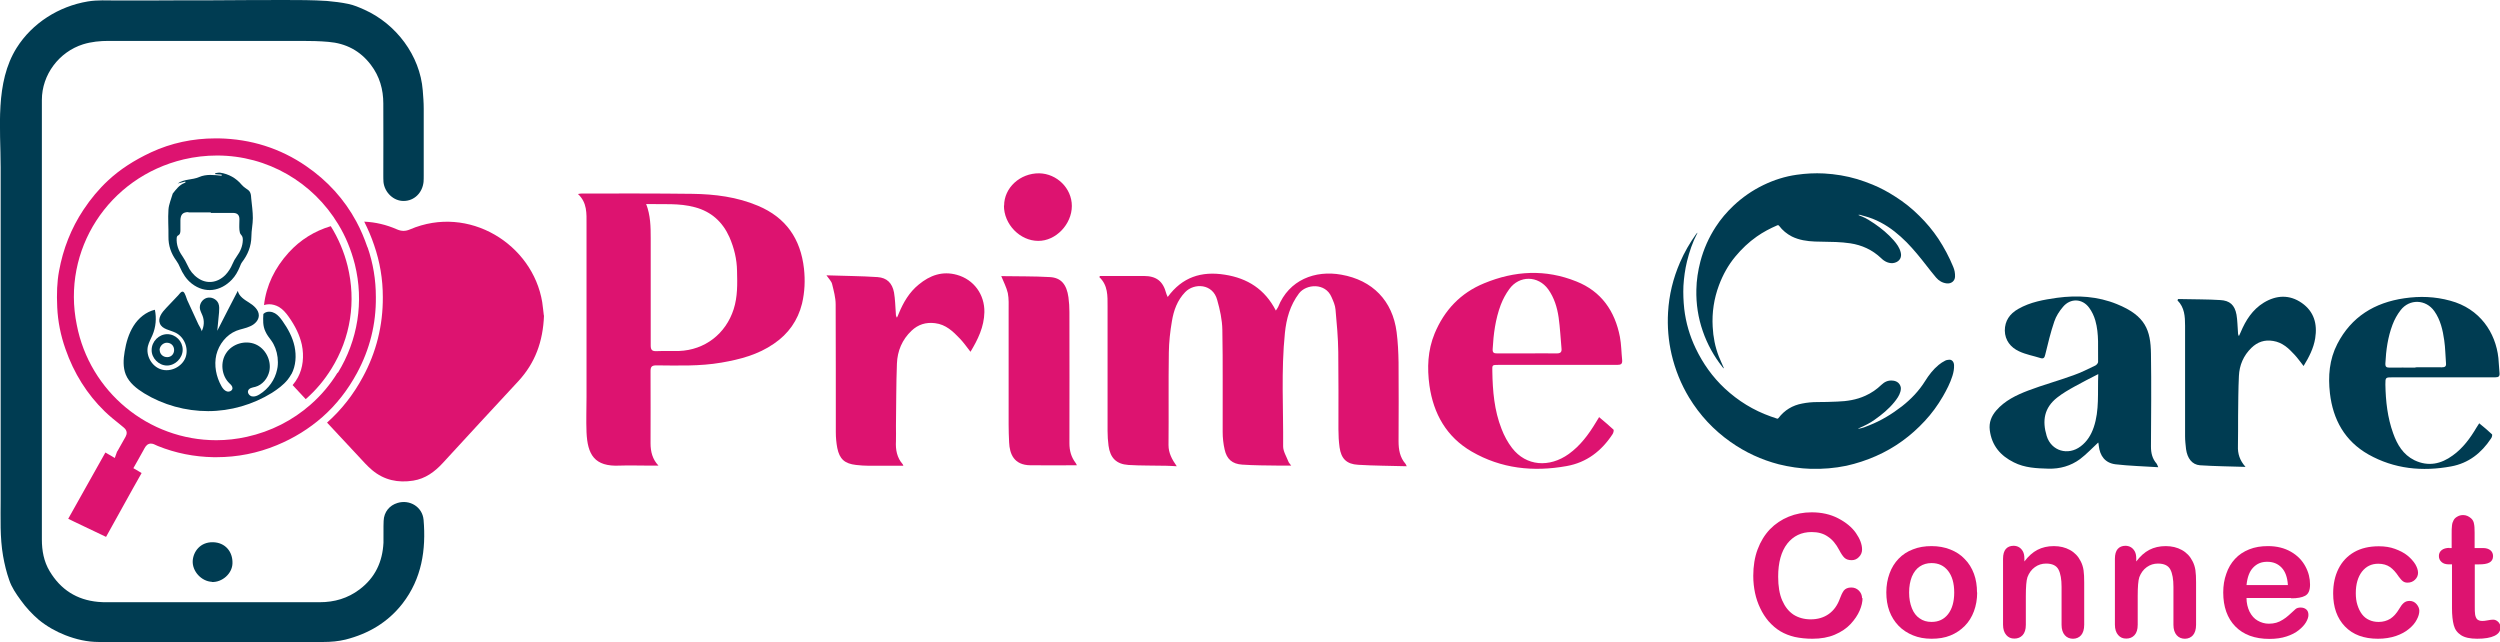 <?xml version="1.0" encoding="UTF-8"?>
<svg id="Layer_1" data-name="Layer 1" xmlns="http://www.w3.org/2000/svg" viewBox="0 0 154.64 39.73">
  <defs>
    <style>
      .cls-1 {
        fill: #dd1370;
      }

      .cls-2 {
        fill: #003c52;
      }
    </style>
  </defs>
  <g>
    <path class="cls-1" d="m115.21,36.99c0,.24-.06.5-.18.78-.12.28-.31.56-.56.83-.25.27-.58.49-.98.66-.4.17-.86.25-1.38.25-.4,0-.76-.04-1.09-.11-.33-.08-.62-.19-.89-.35-.27-.16-.51-.37-.74-.63-.2-.24-.37-.5-.51-.8-.14-.29-.25-.61-.32-.94s-.11-.69-.11-1.06c0-.61.09-1.16.27-1.64.18-.48.43-.89.76-1.24.33-.34.72-.6,1.16-.78.44-.18.92-.27,1.42-.27.61,0,1.16.12,1.64.37.48.25.85.55,1.1.91.25.36.38.7.38,1.02,0,.17-.06.33-.19.46-.12.13-.27.2-.45.2-.2,0-.34-.05-.44-.14-.1-.09-.21-.25-.33-.48-.2-.38-.43-.66-.71-.84-.27-.19-.6-.28-1-.28-.63,0-1.13.24-1.51.72-.37.48-.56,1.16-.56,2.04,0,.59.08,1.08.25,1.47.17.39.4.68.7.88.3.19.66.29,1.06.29.44,0,.81-.11,1.12-.33s.54-.54.69-.96c.07-.2.15-.36.24-.49.1-.12.25-.19.46-.19.18,0,.34.06.47.19.13.13.2.29.2.48Z"/>
    <path class="cls-1" d="m122.3,36.65c0,.42-.07.81-.2,1.16-.13.35-.32.66-.57.91s-.54.45-.89.59c-.34.14-.73.2-1.16.2s-.81-.07-1.15-.21c-.34-.14-.64-.33-.89-.59-.25-.26-.44-.56-.57-.91-.13-.35-.19-.74-.19-1.16s.07-.82.2-1.17c.13-.36.32-.66.56-.91.24-.25.54-.45.89-.58.35-.14.73-.2,1.15-.2s.81.07,1.16.21.65.33.89.59c.25.25.44.56.57.91.13.35.19.74.19,1.16Zm-1.42,0c0-.58-.13-1.02-.38-1.34s-.59-.48-1.02-.48c-.28,0-.52.07-.73.21-.21.14-.37.35-.49.63-.11.28-.17.6-.17.98s.06.69.17.97c.11.28.27.49.48.63.21.15.45.22.74.22.43,0,.77-.16,1.02-.48s.38-.77.38-1.34Z"/>
    <path class="cls-1" d="m125.22,34.56v.17c.25-.33.52-.57.81-.72.29-.15.63-.23,1.01-.23s.71.08,1,.24c.29.16.51.39.66.69.09.17.15.36.18.56.03.2.04.46.04.76v2.62c0,.28-.07.5-.19.64s-.3.22-.5.22-.38-.07-.51-.22c-.13-.15-.2-.36-.2-.64v-2.35c0-.46-.06-.82-.19-1.07-.13-.25-.39-.37-.77-.37-.25,0-.48.07-.69.22-.21.15-.36.36-.46.62-.07.21-.1.6-.1,1.18v1.77c0,.29-.07.5-.2.64-.13.14-.3.21-.51.21s-.37-.07-.5-.22c-.13-.15-.2-.36-.2-.64v-4.08c0-.27.06-.47.17-.6s.28-.2.48-.2c.12,0,.24.03.34.09.1.06.18.15.24.26s.09.26.09.43Z"/>
    <path class="cls-1" d="m132.14,34.56v.17c.25-.33.52-.57.81-.72.29-.15.63-.23,1.01-.23s.71.08,1,.24c.29.16.51.39.66.69.09.17.15.36.18.56.03.2.04.46.04.76v2.62c0,.28-.07.5-.19.64s-.3.22-.5.22-.38-.07-.51-.22c-.13-.15-.2-.36-.2-.64v-2.35c0-.46-.06-.82-.19-1.07-.13-.25-.39-.37-.77-.37-.25,0-.48.07-.69.22-.21.15-.36.36-.46.62-.07.21-.1.6-.1,1.18v1.77c0,.29-.07.5-.2.64-.13.14-.3.21-.51.21s-.37-.07-.5-.22c-.13-.15-.2-.36-.2-.64v-4.08c0-.27.06-.47.17-.6s.28-.2.48-.2c.12,0,.24.03.34.09.1.06.18.15.24.26s.09.26.09.43Z"/>
    <path class="cls-1" d="m141.72,36.99h-2.76c0,.32.07.6.19.85.13.25.29.43.5.55.21.12.44.19.69.19.17,0,.32-.02.46-.06s.27-.1.41-.19c.13-.08.25-.17.36-.27.11-.1.25-.23.43-.39.07-.06.18-.09.31-.09.14,0,.26.04.35.12.09.08.13.19.13.34,0,.13-.05.28-.15.45-.1.17-.25.33-.45.49-.2.16-.45.29-.76.39-.3.1-.66.15-1.05.15-.91,0-1.61-.26-2.11-.77s-.75-1.22-.75-2.1c0-.42.06-.8.19-1.16.12-.36.3-.66.54-.92s.53-.45.88-.59.73-.2,1.16-.2c.55,0,1.02.12,1.42.35s.69.53.89.9.29.74.29,1.13c0,.36-.1.58-.3.69-.2.11-.49.16-.86.16Zm-2.76-.8h2.56c-.03-.48-.16-.84-.39-1.08s-.52-.36-.89-.36-.64.12-.87.36-.36.6-.41,1.08Z"/>
    <path class="cls-1" d="m149.65,37.77c0,.18-.05.36-.16.56-.1.2-.26.39-.48.57-.21.18-.49.33-.81.44-.33.11-.7.17-1.11.17-.87,0-1.55-.25-2.04-.76-.49-.51-.73-1.19-.73-2.04,0-.58.11-1.09.33-1.53.22-.44.55-.79.97-1.03s.93-.36,1.52-.36c.37,0,.7.05,1,.16s.56.24.77.41c.21.17.37.35.49.54.11.19.17.37.17.53s-.06.31-.19.43c-.12.12-.28.18-.46.18-.12,0-.21-.03-.29-.09-.08-.06-.16-.16-.26-.29-.17-.26-.35-.46-.54-.59-.19-.13-.43-.2-.72-.2-.42,0-.75.16-1.01.49-.25.33-.38.77-.38,1.33,0,.27.03.51.1.73.07.22.16.41.28.57.12.16.27.28.45.36.17.08.37.12.58.12.28,0,.52-.07.73-.2.2-.13.38-.33.54-.6.09-.16.18-.28.28-.37.1-.09.22-.13.37-.13.17,0,.32.07.43.2s.17.27.17.42Z"/>
    <path class="cls-1" d="m151.49,33.9h.16v-.85c0-.23,0-.41.02-.54.01-.13.05-.24.1-.33.05-.1.13-.17.24-.23.1-.06.22-.09.35-.09.18,0,.34.07.49.2.1.09.16.2.18.33.03.13.04.31.04.55v.96h.52c.2,0,.35.05.46.14.11.09.16.22.16.36,0,.19-.08.32-.23.4-.15.08-.36.11-.64.11h-.26v2.59c0,.22,0,.39.02.51s.06.22.12.29c.07.07.18.11.33.11.08,0,.19-.01.34-.04.14-.03.25-.04.33-.04.11,0,.22.05.31.14.09.09.14.2.14.34,0,.23-.12.4-.37.52-.25.12-.6.18-1.07.18-.44,0-.77-.07-1-.22-.23-.15-.38-.35-.45-.62-.07-.26-.11-.61-.11-1.05v-2.71h-.19c-.2,0-.36-.05-.46-.15-.11-.1-.16-.22-.16-.37s.06-.27.17-.36c.11-.09.28-.14.49-.14Z"/>
  </g>
  <g>
    <path class="cls-1" d="m18.91,24.69c-.27-.29-.54-.58-.81-.87.13-.15.24-.31.33-.48.31-.58.39-1.3.24-2.02-.13-.58-.4-1.15-.83-1.75-.16-.22-.34-.44-.6-.59-.18-.1-.39-.16-.59-.16-.11,0-.22.02-.32.05.14-1.21.66-2.29,1.53-3.25.72-.79,1.6-1.33,2.6-1.63.46.74.82,1.57,1.04,2.46.54,2.19.19,4.45-1,6.36-.44.71-.97,1.34-1.59,1.88Z"/>
    <path class="cls-1" d="m33.65,19.51c-.06,1.62-.55,2.94-1.58,4.06-1.57,1.69-3.13,3.38-4.69,5.08-.5.54-1.07.96-1.82,1.08-.94.15-1.8-.03-2.54-.65-.31-.26-.57-.56-.85-.86-.65-.69-1.29-1.39-1.94-2.08.89-.79,1.63-1.73,2.22-2.83.83-1.53,1.24-3.19,1.23-4.93,0-1.12-.18-2.18-.54-3.22-.17-.51-.38-.99-.61-1.45.69.03,1.37.19,2.03.48.28.12.52.12.8,0,3.64-1.56,7.59.92,8.18,4.5.05.31.07.63.1.83Z"/>
    <path class="cls-2" d="m13.11,35.99c-.65-.03-1.22-.65-1.19-1.29.03-.57.46-1.18,1.26-1.16.75.02,1.22.58,1.2,1.3-.01.64-.64,1.19-1.28,1.16Z"/>
    <path class="cls-2" d="m26.2,32.15c-.07-.79-.85-1.27-1.61-1.04-.5.15-.84.56-.86,1.11-.02.45,0,.9-.01,1.35-.06,1.18-.51,2.16-1.48,2.89-.73.55-1.55.79-2.46.79-4.39,0-8.77,0-13.16,0-.18,0-.37,0-.55-.02-1.32-.12-2.32-.76-3-1.9-.36-.6-.48-1.27-.48-1.96,0-9.06,0-18.13,0-27.19,0-1.56,1.06-2.97,2.55-3.44.52-.16,1.05-.21,1.59-.21,3.97,0,7.94,0,11.91,0,.56,0,1.12.01,1.68.06,1.08.09,1.96.55,2.62,1.42.54.71.77,1.52.77,2.39.01,1.47,0,2.95,0,4.42,0,.15,0,.29.01.44.07.65.63,1.18,1.25,1.17.65,0,1.16-.5,1.23-1.18.01-.13.01-.27.01-.4,0-1.38,0-2.75,0-4.13,0-.38-.03-.75-.06-1.13-.17-2.16-1.65-4.11-3.61-4.99-.34-.15-.63-.28-1.01-.36-.43-.09-.86-.14-1.3-.18C19.35,0,18.45,0,17.56,0c-1.54,0-3.08.01-4.61.02-1.27,0-2.54,0-3.81.01-.64,0-1.27,0-1.91,0-.6,0-1.19-.04-1.8.06C3.64.39,2,1.42,1.03,2.96-.32,5.11.04,7.94.04,10.35c0,.15,0,.29,0,.44,0,1.48,0,2.96,0,4.44v13.45c0,.74,0,1.48,0,2.22,0,1.16-.05,2.34.15,3.49.09.51.21,1.01.38,1.49.15.45.43.86.71,1.24.32.45.7.86,1.12,1.22.49.4,1.05.72,1.64.95.67.26,1.35.42,2.07.42,4.63,0,9.26,0,13.89,0,.47,0,.93-.04,1.38-.15,1.41-.36,2.61-1.06,3.52-2.23,1.19-1.54,1.46-3.32,1.3-5.19Z"/>
    <path class="cls-1" d="m22.73,15.3c-.19-.56-.42-1.1-.69-1.6-.74-1.37-1.78-2.52-3.11-3.43-1.6-1.1-3.41-1.67-5.39-1.71-.07,0-.14,0-.21,0-1.41,0-2.75.29-3.98.86-1.07.5-1.94,1.07-2.66,1.74-.57.53-1.08,1.14-1.53,1.82-.75,1.13-1.26,2.41-1.51,3.8-.12.65-.15,1.38-.11,2.23.04.87.21,1.73.51,2.58.52,1.5,1.34,2.8,2.42,3.85.3.29.63.56.96.82l.23.19c.24.2.19.41.11.56-.17.29-.33.58-.49.87l-.04.06s-.01.03-.02.05c0,.02-.01.04-.02.06l-.1.28-.25-.15-.16-.09c-.06-.03-.12-.07-.17-.1-.38.68-.76,1.36-1.14,2.03l-1.16,2.07c.13.06.26.13.39.19l.65.31c.43.2.86.41,1.3.62.56-1,1.12-2.01,1.67-3.01l.53-.94-.51-.3.26-.46c.11-.2.22-.39.33-.59.02-.03.03-.06.05-.09.07-.13.15-.3.32-.36.04-.02.09-.02.13-.02.12,0,.24.06.34.11.03.01.06.03.09.04,1.09.44,2.25.67,3.44.69.06,0,.12,0,.19,0,1.28,0,2.54-.25,3.72-.74,1.07-.44,2.01-1.03,2.83-1.75.85-.75,1.56-1.66,2.13-2.71.79-1.46,1.19-3.04,1.17-4.71,0-1.07-.17-2.08-.51-3.07Zm-1.85,7.75c-.46.75-1.02,1.41-1.66,1.97-1.11.98-2.46,1.67-3.95,2-.62.14-1.26.21-1.89.21-4.2,0-7.83-3-8.63-7.13-.95-4.63,1.95-9.13,6.61-10.24.68-.16,1.38-.24,2.07-.24,3.12,0,5.93,1.66,7.49,4.25.46.75.8,1.58,1.03,2.48.57,2.31.19,4.69-1.05,6.71Z"/>
    <g>
      <path class="cls-2" d="m18.03,23.13c-.07.13-.15.24-.24.36-.26.32-.61.58-.97.81-1.18.73-2.56,1.13-3.95,1.13-1.39,0-2.77-.38-3.95-1.1-.47-.29-.93-.65-1.14-1.16-.18-.45-.15-.95-.07-1.42.09-.56.25-1.11.55-1.59.3-.48.77-.87,1.32-1,.11.52.06,1.08-.15,1.57-.1.23-.22.44-.28.68-.14.59.24,1.26.82,1.44s1.27-.15,1.5-.72c.22-.57-.06-1.28-.61-1.55-.35-.17-.83-.21-.97-.57-.14-.34.13-.69.39-.96.25-.26.5-.53.75-.79.07-.08.16-.22.26-.22.02,0,.04,0,.06.02.1.07.18.38.23.5.15.33.31.67.46,1,.08.17.15.33.23.5.03.06.23.38.2.44.16-.3.18-.68.05-.99-.05-.13-.12-.25-.15-.39-.06-.29.13-.6.41-.69.28-.09.62.07.73.34.07.17.05.37.04.55-.04.38-.07.76-.11,1.14.42-.82.84-1.65,1.27-2.47.07.34.41.55.7.73s.6.45.6.79c0,.3-.25.55-.53.67-.27.13-.58.17-.86.28-.62.25-1.08.84-1.24,1.49-.15.65-.01,1.36.32,1.94.08.14.18.27.33.32.15.05.35-.04.35-.2,0-.12-.1-.22-.19-.3-.49-.47-.58-1.3-.2-1.87.37-.57,1.17-.81,1.8-.55.63.26,1.01,1,.87,1.67-.1.45-.43.85-.87.97-.17.04-.38.07-.44.23-.06.15.08.33.24.36.17.03.33-.04.47-.13.55-.34.95-.9,1.08-1.53.01-.05.02-.11.03-.16.05-.39,0-.8-.14-1.17-.07-.18-.15-.33-.26-.48-.13-.17-.26-.34-.35-.54-.17-.35-.15-.71-.13-1.09.03-.03.06-.05.09-.07.19-.11.44-.08.63.03.19.11.33.29.46.47.34.48.63,1.01.75,1.58.12.57.08,1.2-.19,1.71Z"/>
      <path class="cls-2" d="m13.32,10.71c.1-.01.19-.04.29-.03.54.08,1,.34,1.34.75.13.15.28.23.42.34.06.05.11.13.13.21.03.09.03.2.04.3.04.4.1.81.1,1.21,0,.38-.09.76-.09,1.14-.01.6-.22,1.12-.58,1.59-.06.08-.1.19-.14.29-.12.29-.27.56-.49.79-.69.72-1.65.88-2.47.25-.35-.27-.57-.63-.74-1.02-.06-.14-.13-.28-.22-.4-.33-.45-.5-.94-.49-1.5.01-.55-.04-1.11,0-1.66.02-.33.17-.66.26-.98,0,0,0,0,0-.01.21-.26.41-.55.75-.67.02,0,.03-.03.05-.04,0-.01-.01-.03-.02-.04-.16.04-.31.08-.47.12.4-.29.9-.21,1.33-.4.44-.19.92-.13,1.39-.08,0-.02,0-.05,0-.07-.13,0-.27-.02-.4-.03,0-.01,0-.03,0-.04Zm-1.67,2.41c-.34,0-.48.15-.49.5,0,.21,0,.42,0,.63,0,.14-.02.26-.17.33-.03.02-.06.08-.06.13-.03.42.11.79.35,1.13.12.18.23.37.32.57.14.32.35.59.64.79.54.38,1.2.31,1.7-.19.19-.2.33-.42.44-.68.07-.17.16-.33.27-.48.22-.3.36-.63.37-1,0-.12-.01-.23-.11-.33-.07-.07-.09-.19-.1-.29-.02-.22,0-.45,0-.67,0-.26-.13-.39-.4-.39-.46,0-.91,0-1.37,0,0,0,0-.02,0-.03-.46,0-.92,0-1.38,0Z"/>
      <path class="cls-2" d="m10.34,20.67c.53,0,.96.44.96.96,0,.52-.46.98-.97.98-.51,0-.96-.46-.95-.96,0-.53.45-.98.97-.98Zm-.46.99c0,.24.21.44.47.43.24,0,.42-.19.42-.44,0-.26-.19-.45-.45-.45-.24,0-.45.22-.45.46Z"/>
    </g>
  </g>
  <g>
    <g>
      <path class="cls-2" d="m129.79,27.37c-.38.35-.72.72-1.13,1.03-.57.42-1.24.61-1.96.59-.73-.02-1.46-.05-2.13-.39-.83-.41-1.37-1.04-1.49-1.99-.06-.48.1-.87.4-1.22.53-.61,1.24-.95,1.97-1.23.92-.35,1.88-.61,2.81-.95.46-.16.91-.39,1.35-.6.08-.04.17-.15.17-.22-.02-.85.07-1.72-.17-2.56-.08-.28-.21-.56-.38-.79-.42-.58-1.16-.61-1.62-.06-.23.27-.43.58-.54.91-.23.67-.39,1.36-.56,2.05-.04.18-.1.27-.29.21-.44-.14-.91-.22-1.33-.42-.52-.24-.87-.68-.88-1.28,0-.6.3-1.04.83-1.34.75-.43,1.57-.57,2.41-.69,1.26-.17,2.51-.09,3.69.39,1.78.72,2.09,1.62,2.11,3.07.03,1.91.01,3.83,0,5.74,0,.4.08.75.35,1.06.03.04.05.1.1.22-.92-.06-1.78-.08-2.64-.18-.64-.08-.97-.51-1.04-1.16,0-.07-.02-.15-.03-.18Zm0-4.23c-.52.27-.99.5-1.45.76-.38.21-.76.43-1.09.69-.8.63-.94,1.42-.65,2.38.29.93,1.32,1.23,2.1.64.4-.3.65-.71.81-1.18.36-1.06.23-2.15.28-3.29Z"/>
      <path class="cls-2" d="m153.35,26.18c.28.23.54.44.79.68.04.03,0,.2-.06.27-.59.89-1.38,1.52-2.46,1.72-1.79.33-3.52.16-5.12-.74-1.46-.83-2.19-2.15-2.38-3.78-.12-1.06-.04-2.09.46-3.06.87-1.68,2.3-2.55,4.14-2.82.96-.14,1.9-.11,2.84.15,1.84.49,2.81,1.98,2.98,3.54.03.31.04.62.07.93.02.2-.05.27-.26.27-2.11,0-4.22,0-6.33,0-.47,0-.47,0-.47.45.02,1.03.13,2.04.48,3.01.25.7.61,1.32,1.32,1.67.86.41,1.65.23,2.37-.3.63-.45,1.08-1.07,1.47-1.73.04-.07.09-.14.16-.25Zm-3.94-3.46h0c.55,0,1.09-.01,1.64,0,.19,0,.27-.06.25-.25-.04-.47-.04-.95-.11-1.42-.09-.63-.23-1.26-.61-1.8-.52-.74-1.54-.78-2.09-.06-.21.27-.38.58-.5.9-.29.77-.4,1.57-.44,2.39-.01.22.07.26.27.26.53-.01,1.06,0,1.59,0Z"/>
      <path class="cls-2" d="m134.71,18.5c.08,0,.17,0,.25,0,.79.02,1.58.01,2.37.06.6.03.9.31,1.01.9.06.35.06.7.09,1.06,0,.08,0,.17.06.27.04-.08.07-.16.11-.24.31-.74.73-1.4,1.43-1.83.78-.47,1.59-.51,2.35.02.76.53.97,1.3.83,2.18-.1.63-.39,1.18-.72,1.72-.2-.25-.37-.5-.57-.71-.36-.39-.74-.75-1.31-.84-.53-.09-.97.06-1.35.43-.49.48-.74,1.07-.77,1.74-.04.83-.04,1.66-.05,2.49,0,.61,0,1.23-.01,1.84-.02.47.11.89.47,1.29-.98-.03-1.9-.04-2.82-.1-.49-.04-.78-.43-.86-1-.03-.27-.06-.53-.06-.8,0-2.28,0-4.55,0-6.83,0-.57-.03-1.13-.47-1.57.01-.02.02-.04.03-.06Z"/>
    </g>
    <g>
      <path class="cls-1" d="m87.01,28.84c-1.04-.03-2.02-.03-3-.09-.72-.04-1.05-.38-1.15-1.08-.05-.37-.07-.74-.07-1.12,0-1.59.01-3.19-.01-4.78-.01-.87-.09-1.75-.17-2.62-.02-.27-.14-.53-.25-.78-.38-.89-1.56-.81-2.01-.22-.55.73-.78,1.56-.87,2.44-.24,2.34-.09,4.68-.11,7.02,0,.31.2.62.32.93.03.09.11.16.18.26-.28,0-.53,0-.78,0-.75-.01-1.5-.01-2.25-.06-.62-.04-.96-.34-1.09-.94-.08-.35-.12-.72-.12-1.08-.01-2.11.02-4.21-.02-6.32-.01-.62-.15-1.25-.32-1.85-.27-1.01-1.42-1.06-1.98-.48-.49.51-.71,1.13-.82,1.8-.11.64-.18,1.29-.19,1.93-.03,1.91,0,3.82-.02,5.73,0,.49.21.88.51,1.31-.25-.01-.45-.03-.65-.03-.78-.02-1.56,0-2.34-.05-.75-.05-1.13-.44-1.23-1.19-.04-.3-.06-.61-.06-.91,0-2.57,0-5.14,0-7.7,0-.66.03-1.31-.51-1.82.01-.02.02-.04.04-.07.09,0,.18,0,.27,0,.81,0,1.62,0,2.43,0,.79,0,1.2.32,1.4,1.08.01.05.04.1.09.22.9-1.23,2.08-1.61,3.53-1.38,1.41.22,2.48.9,3.16,2.22.06-.1.11-.15.14-.22.67-1.69,2.3-2.29,3.91-2,1.93.34,3.17,1.61,3.42,3.55.08.62.11,1.25.12,1.88.01,1.62.01,3.25,0,4.87,0,.52.08,1,.43,1.4.03.03.04.08.08.17Z"/>
      <path class="cls-1" d="m40.73,28.8c-.26,0-.46,0-.67,0-.57,0-1.15-.02-1.72,0-1.58.08-2-.69-2.06-2.06-.03-.73,0-1.46,0-2.18,0-3.56,0-7.12,0-10.69,0-.66.05-1.33-.53-1.87.12-.02.18-.03.25-.03,2.28,0,4.56-.01,6.84.02,1.38.02,2.75.19,4.05.74,1.73.73,2.63,2.04,2.84,3.88.08.73.05,1.45-.12,2.17-.26,1.04-.84,1.87-1.74,2.48-.98.68-2.09.97-3.25,1.17-1.33.23-2.68.18-4.02.17-.29,0-.36.09-.36.36.01,1.49,0,2.97,0,4.46,0,.52.12.99.49,1.38Zm-.76-16.18c.27.71.28,1.41.28,2.11,0,2.21,0,4.43,0,6.64,0,.28.09.36.36.35.46-.02.93,0,1.39-.01,1.6-.06,2.89-1.06,3.38-2.58.25-.78.23-1.57.21-2.37-.01-.73-.18-1.42-.47-2.09-.42-.94-1.12-1.58-2.13-1.85-.98-.27-1.98-.17-3.02-.2Z"/>
      <path class="cls-1" d="m98.9,25.79c.32.27.62.52.9.78.04.04,0,.2-.05.28-.68,1.04-1.6,1.76-2.85,1.98-2.06.37-4.04.16-5.87-.9-1.55-.9-2.36-2.33-2.61-4.08-.15-1.09-.11-2.18.32-3.22.6-1.44,1.6-2.51,3.07-3.11,1.89-.78,3.79-.88,5.7-.11,1.54.61,2.38,1.83,2.69,3.42.09.47.09.96.14,1.44.02.24-.07.3-.3.3-2.45,0-4.9,0-7.35,0-.4,0-.39,0-.38.4.02,1.22.12,2.42.57,3.56.16.42.38.83.65,1.18.87,1.13,2.31,1.23,3.51.37.71-.51,1.23-1.21,1.68-1.96.05-.09.11-.18.19-.31Zm-4.47-3.93h0c.62,0,1.24-.01,1.87,0,.22,0,.31-.08.29-.29-.06-.65-.09-1.3-.18-1.94-.09-.61-.27-1.21-.64-1.73-.62-.86-1.79-.88-2.41-.02-.22.3-.4.64-.53.98-.33.88-.45,1.81-.5,2.74-.01.22.08.26.27.26.61,0,1.22,0,1.84,0Z"/>
      <path class="cls-1" d="m51.1,17.03c1.11.04,2.15.04,3.18.11.58.04.91.37,1.02.95.07.41.08.84.11,1.26,0,.09,0,.19.07.3.04-.09.09-.18.12-.27.28-.68.65-1.31,1.23-1.78.69-.57,1.46-.85,2.36-.6,1.05.29,1.72,1.22,1.7,2.31-.02.91-.4,1.69-.86,2.45-.22-.28-.42-.57-.65-.81-.43-.45-.87-.88-1.54-.96-.57-.07-1.05.08-1.46.47-.58.55-.87,1.25-.9,2.03-.05,1.29-.04,2.57-.06,3.86,0,.31.01.63,0,.94-.03.53.06,1.02.42,1.43.02.03.03.07.04.09-.72,0-1.43,0-2.13,0-.27,0-.53-.02-.8-.05-.7-.08-1.02-.36-1.16-1.05-.06-.32-.09-.64-.09-.97,0-2.64,0-5.27-.01-7.91,0-.42-.12-.85-.22-1.26-.04-.17-.19-.31-.35-.54Z"/>
      <path class="cls-1" d="m66.59,28.78c-.96,0-1.91.01-2.85,0-1.03-.01-1.29-.71-1.32-1.42-.04-.74-.03-1.48-.03-2.21,0-1.98,0-3.96,0-5.93,0-.36.02-.74-.05-1.09-.08-.35-.26-.69-.41-1.06-.03.04-.02.01,0,.01,1.01.02,2.01,0,3.02.06.69.04,1.03.46,1.14,1.25.04.3.06.61.06.91,0,2.71.01,5.41,0,8.12,0,.46.11.85.38,1.21.04.05.06.11.08.15Z"/>
      <path class="cls-1" d="m62.11,12.72c0-1.11.99-2.01,2.17-2,1.1.02,2.02.93,2.02,2.02,0,1.13-.99,2.17-2.08,2.16-1.13,0-2.13-1.03-2.12-2.19Z"/>
    </g>
    <g>
      <path class="cls-2" d="m114.95,26.52c.24-.03.46-.12.67-.21.74-.29,1.41-.7,2.03-1.18.56-.44,1.05-.95,1.43-1.56.23-.37.5-.72.84-1,.12-.1.26-.19.4-.26.07-.04.16-.05.25-.06.17-.01.29.13.3.33.01.23-.03.45-.1.67-.14.45-.36.87-.59,1.27-.32.55-.69,1.06-1.12,1.52-.86.93-1.86,1.66-3.02,2.17-.59.26-1.2.46-1.83.6-.72.15-1.46.21-2.2.19-.67-.02-1.33-.12-1.98-.28-1.08-.28-2.07-.74-2.98-1.38-1.05-.74-1.9-1.65-2.57-2.75-.5-.83-.86-1.72-1.08-2.66-.2-.86-.27-1.73-.22-2.61.06-1.07.31-2.1.74-3.09.27-.63.61-1.21,1-1.76,0,0,0-.02.02-.02.02-.02.04-.04.07-.06,0,.02-.02.04-.03.05-.29.55-.48,1.13-.63,1.73-.12.5-.19,1.01-.22,1.52-.02.47,0,.94.05,1.41.1.86.34,1.68.71,2.45.45.94,1.04,1.77,1.8,2.48.83.77,1.77,1.35,2.84,1.73.13.05.26.09.38.13.05.02.07,0,.1-.03.37-.49.87-.79,1.47-.9.3-.06.61-.09.92-.09.42,0,.83-.01,1.25-.03.6-.02,1.18-.11,1.73-.36.38-.17.71-.4,1-.68.19-.18.4-.28.66-.26.23.01.42.11.51.33.05.12.03.24,0,.36-.07.25-.22.45-.38.65-.35.43-.77.77-1.21,1.08-.29.21-.61.37-.94.51-.02,0-.04.02-.07.03Z"/>
      <path class="cls-2" d="m114.97,13.31c.07.03.14.06.22.09.27.11.51.27.75.43.44.3.85.64,1.2,1.04.19.22.36.45.43.74.08.3-.06.55-.36.64-.16.05-.32.03-.48-.03-.15-.06-.27-.15-.38-.26-.54-.51-1.18-.8-1.9-.91-.29-.04-.59-.07-.88-.08-.44-.02-.87-.01-1.31-.03-.49-.02-.97-.09-1.42-.31-.31-.16-.58-.38-.79-.66-.04-.05-.07-.05-.12-.03-.44.19-.86.41-1.26.69-.5.35-.94.77-1.33,1.24-.44.53-.77,1.13-1.01,1.77-.31.83-.44,1.69-.39,2.57.03.63.15,1.25.38,1.84.09.23.2.45.29.67,0,.02.02.03.02.05,0,0-.01,0-.02.01-.02-.02-.04-.05-.06-.07-.53-.67-.94-1.41-1.22-2.22-.29-.83-.42-1.69-.4-2.57.01-.59.1-1.17.25-1.75.2-.76.52-1.48.95-2.14.31-.48.68-.91,1.09-1.3.55-.52,1.17-.95,1.85-1.28.66-.32,1.35-.54,2.07-.64.56-.08,1.12-.11,1.69-.08.7.04,1.38.15,2.05.35.32.1.64.21.95.34.49.2.95.45,1.4.74.54.34,1.04.74,1.49,1.19.44.43.84.91,1.18,1.42.36.55.67,1.13.92,1.74.08.19.12.39.11.61-.01.25-.22.44-.51.41-.27-.03-.49-.16-.66-.36-.21-.25-.41-.5-.61-.76-.38-.49-.77-.97-1.21-1.42-.48-.48-1-.91-1.61-1.23-.32-.17-.65-.3-.99-.39-.09-.02-.18-.05-.27-.08-.03,0-.07,0-.1-.01,0,0,0,.02,0,.02Z"/>
    </g>
  </g>
</svg>